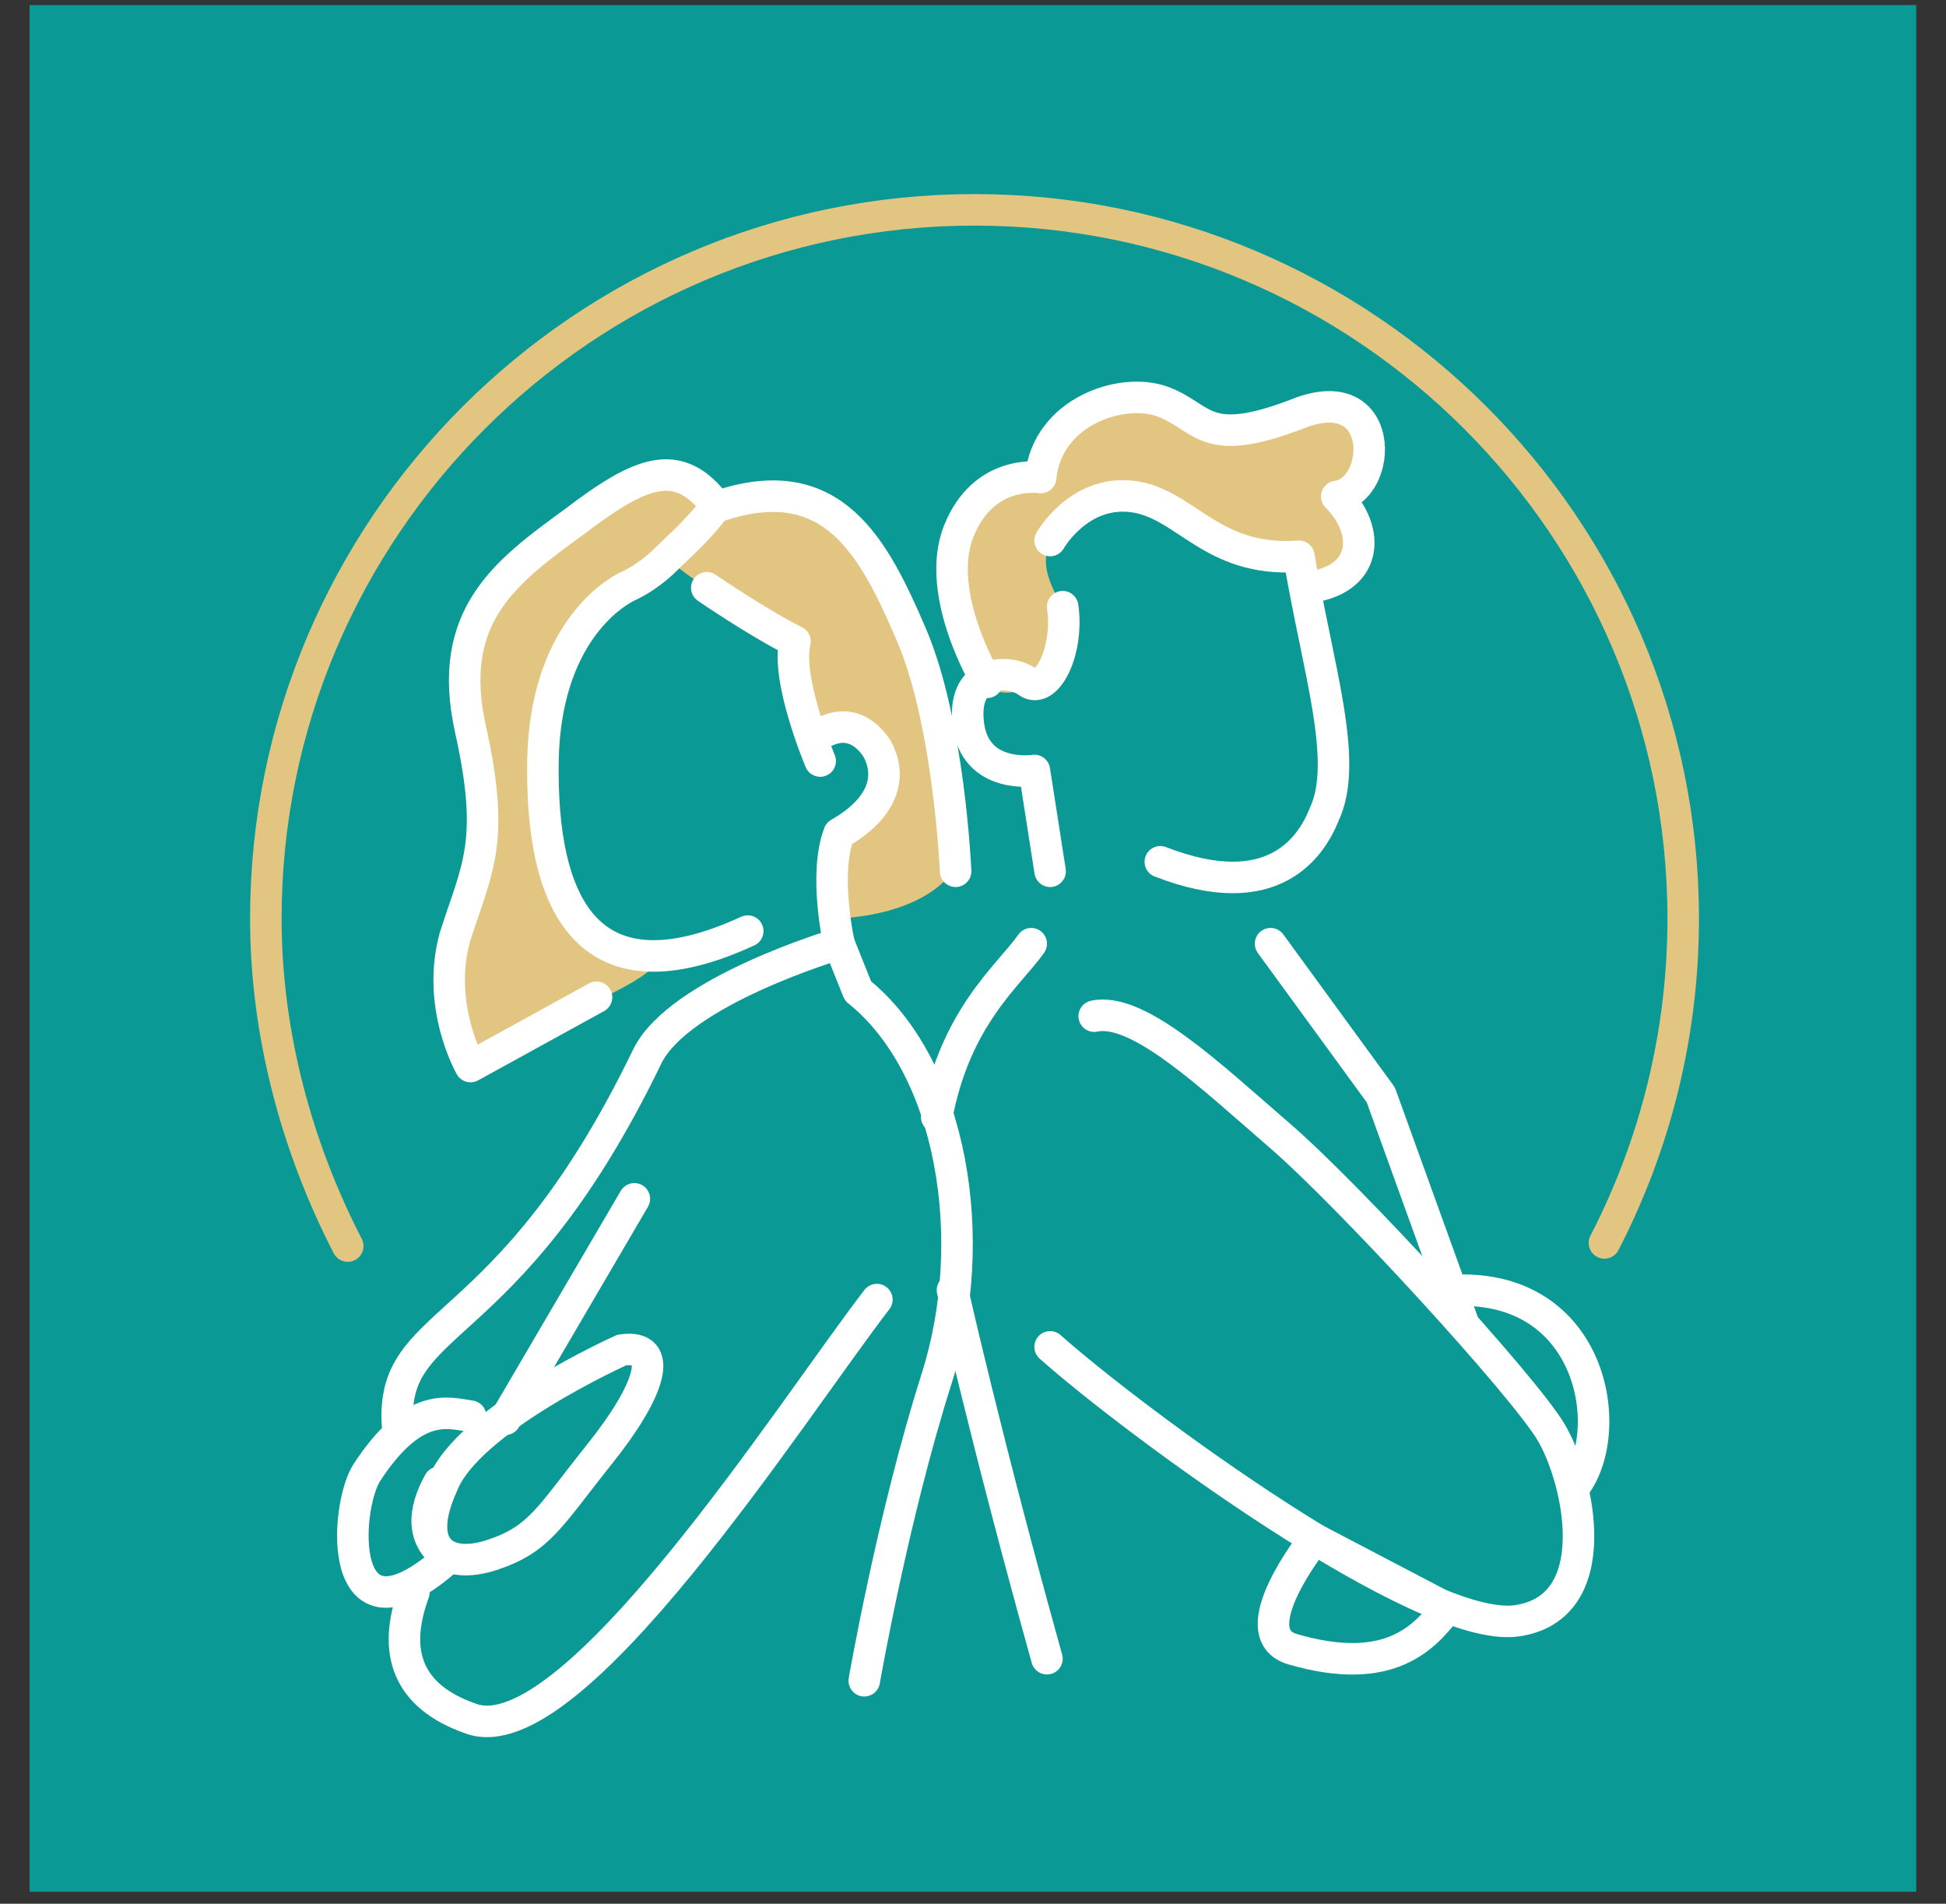 <svg width="46" height="45" viewBox="0 0 46 45" fill="none" xmlns="http://www.w3.org/2000/svg">
<rect x="0" y="0" width="46" height="45" fill="#333333" stroke="none"/>
<path d="M45.297 0.12H0.7V44.717H45.297V0.12Z" fill="#0B9996"/>
<path d="M8.22 29.454C7.029 27.146 6.284 24.466 6.284 21.712C6.284 12.479 13.804 4.96 23.036 4.96C32.268 4.96 39.788 12.479 39.788 21.712C39.788 24.466 39.118 27.072 37.926 29.38" stroke="#E2C581" stroke-width="0.745" stroke-miterlimit="10" stroke-linecap="round" stroke-linejoin="round"/>
<path d="M20.43 39.729C20.43 39.729 21.1 35.858 22.142 32.582C23.185 29.306 22.515 25.211 20.281 23.424L19.834 22.307C19.834 22.307 16.037 23.424 15.293 24.987C11.943 31.912 9.113 31.018 9.411 33.847" stroke="white" stroke-width="0.745" stroke-miterlimit="10" stroke-linecap="round" stroke-linejoin="round"/>
<path d="M20.728 30.72C18.718 33.326 13.506 41.516 11.123 40.622C9.634 40.101 9.262 39.059 9.783 37.644" stroke="white" stroke-width="0.745" stroke-miterlimit="10" stroke-linecap="round" stroke-linejoin="round"/>
<path d="M13.953 23.722L11.198 25.211C11.198 25.211 10.379 23.871 10.751 22.531C11.123 21.19 11.496 20.074 11.421 18.51C11.347 16.947 10.677 15.681 11.347 14.713C12.017 13.745 13.283 12.033 14.921 11.512C16.559 10.99 16.707 11.586 16.856 11.735C17.005 11.958 16.856 12.033 17.526 11.809C18.197 11.586 19.462 11.511 20.43 12.703C21.398 13.894 21.919 15.011 22.217 17.021C22.515 19.031 22.664 20.371 22.664 20.371C22.664 20.371 22.217 21.563 19.834 21.712C19.76 20.669 19.611 20.148 19.909 19.701C20.505 19.18 21.547 18.287 20.802 17.468C20.058 16.649 19.462 17.319 19.462 17.319C19.462 17.319 19.015 17.021 18.941 16.351C18.867 15.606 18.867 15.234 18.867 15.234C18.867 15.234 16.559 13.894 15.889 13.298C15.069 13.894 13.804 14.341 13.581 15.16C13.357 15.979 12.538 18.287 13.134 20.074C13.655 21.86 13.804 22.456 15.144 22.605C16.335 22.679 13.953 23.722 13.953 23.722Z" fill="#E2C581"/>
<path d="M17.675 22.009C13.953 23.722 12.761 21.488 12.836 17.914C12.91 15.085 14.399 14.043 14.921 13.819C15.218 13.671 15.516 13.447 15.739 13.224C16.037 12.926 16.484 12.554 16.931 11.958C16.037 10.767 15.144 11.139 13.58 12.33C11.942 13.522 10.528 14.564 11.123 17.244C11.719 19.925 11.272 20.52 10.751 22.158C10.305 23.796 11.123 25.211 11.123 25.211L14.101 23.573" stroke="white" stroke-width="0.745" stroke-miterlimit="10" stroke-linecap="round" stroke-linejoin="round"/>
<path d="M22.589 20.595C22.589 20.595 22.44 17.096 21.547 15.011C20.653 12.926 19.686 11.065 17.005 11.958" stroke="white" stroke-width="0.745" stroke-miterlimit="10" stroke-linecap="round" stroke-linejoin="round"/>
<path d="M19.388 17.989C19.388 17.989 18.569 16.053 18.792 15.16C17.899 14.713 16.707 13.894 16.707 13.894" stroke="white" stroke-width="0.745" stroke-miterlimit="10" stroke-linecap="round" stroke-linejoin="round"/>
<path d="M19.834 22.307C19.834 22.307 19.462 20.669 19.834 19.701C20.877 19.106 21.1 18.361 20.728 17.691C20.281 17.021 19.686 17.096 19.239 17.468" stroke="white" stroke-width="0.745" stroke-miterlimit="10" stroke-linecap="round" stroke-linejoin="round"/>
<path d="M31.077 9.65C30.556 9.725 29.364 10.544 28.396 10.023C27.429 9.501 26.982 8.98 25.716 9.65C24.451 10.32 24.525 11.288 24.525 11.288C24.525 11.288 23.185 10.99 22.738 12.405C22.217 13.82 22.738 14.936 23.036 15.755C23.408 16.5 23.78 16.425 24.302 16.276C24.748 16.202 25.27 15.383 25.121 14.49C25.121 14.117 24.227 13.298 25.121 12.405C26.014 11.586 26.833 11.661 28.099 12.479C29.364 13.298 29.811 13.298 30.63 13.224C30.853 14.043 31.002 14.192 31.449 13.894C31.896 13.596 32.342 13.001 31.821 12.182C31.3 11.363 32.566 11.66 32.342 10.693C32.045 9.576 31.896 9.427 31.077 9.65Z" fill="#E2C581"/>
<path d="M30.853 13.894C32.343 13.745 32.417 12.554 31.598 11.735C32.715 11.586 32.789 8.906 30.63 9.799C28.471 10.618 28.471 9.874 27.503 9.501C26.535 9.129 24.748 9.725 24.599 11.288C24.599 11.288 23.259 11.065 22.664 12.554C22.068 14.043 23.334 16.128 23.334 16.128" stroke="white" stroke-width="0.745" stroke-miterlimit="10" stroke-linecap="round" stroke-linejoin="round"/>
<path d="M24.823 12.777C24.823 12.777 25.493 11.586 26.758 11.735C28.024 11.884 28.62 13.298 30.704 13.149C31.151 15.83 31.896 17.989 31.3 19.255C31.002 19.999 30.109 21.414 27.428 20.371" stroke="white" stroke-width="0.745" stroke-miterlimit="10" stroke-linecap="round" stroke-linejoin="round"/>
<path d="M24.823 20.595L24.451 18.212C24.451 18.212 23.036 18.436 22.887 17.096C22.738 15.755 23.929 15.83 24.302 16.128C24.748 16.425 25.269 15.383 25.12 14.341" stroke="white" stroke-width="0.745" stroke-miterlimit="10" stroke-linecap="round" stroke-linejoin="round"/>
<path d="M24.376 22.307C23.855 23.052 22.589 24.02 22.142 26.402" stroke="white" stroke-width="0.745" stroke-miterlimit="10" stroke-linecap="round" stroke-linejoin="round"/>
<path d="M24.748 39.208C23.334 34.145 22.515 30.497 22.515 30.497" stroke="white" stroke-width="0.745" stroke-miterlimit="10" stroke-linecap="round" stroke-linejoin="round"/>
<path d="M31.077 36.379C31.077 36.379 29.29 38.612 30.556 38.984C32.864 39.655 33.683 38.687 34.204 38.017L31.077 36.379Z" stroke="white" stroke-width="0.745" stroke-miterlimit="10" stroke-linecap="round" stroke-linejoin="round"/>
<path d="M30.034 22.307L32.64 25.881L34.576 31.241" stroke="white" stroke-width="0.745" stroke-miterlimit="10" stroke-linecap="round" stroke-linejoin="round"/>
<path d="M25.865 24.02C26.907 23.796 28.62 25.434 30.258 26.849C31.896 28.263 35.991 32.73 36.661 33.847C37.331 34.964 38.001 38.017 35.842 38.314C33.608 38.612 26.833 33.624 24.823 31.837" stroke="white" stroke-width="0.745" stroke-miterlimit="10" stroke-linecap="round" stroke-linejoin="round"/>
<path d="M37.182 35.187C38.224 33.922 37.703 30.497 34.576 30.497" stroke="white" stroke-width="0.745" stroke-miterlimit="10" stroke-linecap="round" stroke-linejoin="round"/>
<path d="M11.943 33.549L14.995 28.338" stroke="white" stroke-width="0.745" stroke-miterlimit="10" stroke-linecap="round" stroke-linejoin="round"/>
<path d="M11.645 36.751C12.761 36.379 12.985 35.858 14.176 34.368C15.367 32.879 15.74 31.763 14.697 31.912C14.697 31.912 11.049 33.55 10.454 35.113C9.783 36.602 10.528 37.123 11.645 36.751Z" stroke="white" stroke-width="0.745" stroke-miterlimit="10" stroke-linecap="round" stroke-linejoin="round"/>
<path d="M10.379 35.038C10.007 35.709 9.932 36.379 10.602 36.825C7.922 39.208 8.145 35.634 8.667 34.815C9.783 33.103 10.602 33.401 11.123 33.475" stroke="white" stroke-width="0.745" stroke-miterlimit="10" stroke-linecap="round" stroke-linejoin="round"/>
</svg>
